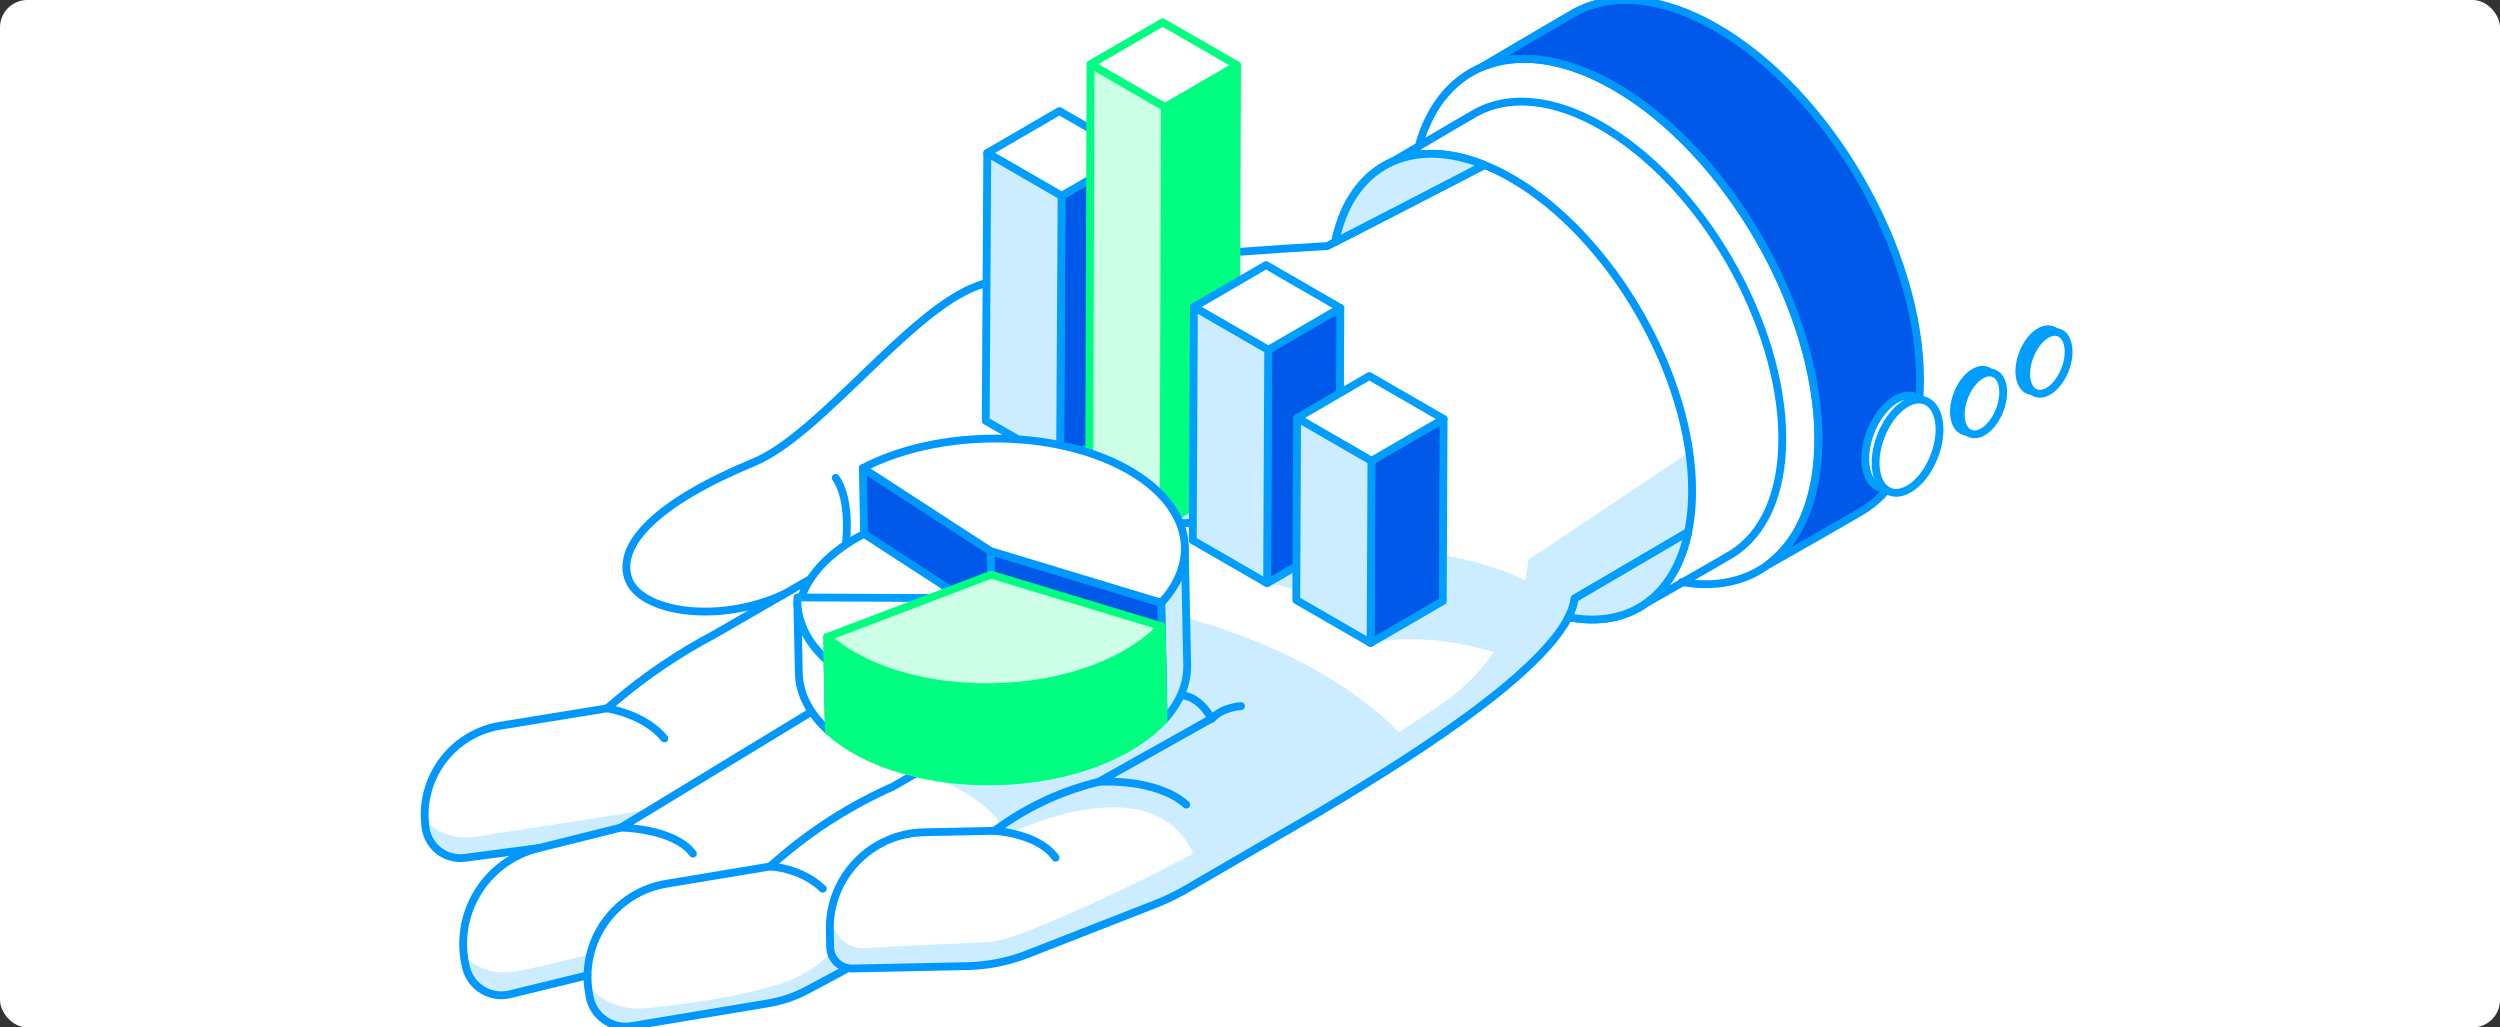 <svg width="730" height="300" viewBox="0 0 730 300" fill="none" xmlns="http://www.w3.org/2000/svg">
<rect x="0" y="0" width="730" height="300" fill="#333333" stroke="none"/>
<g clip-path="url(#clip0_427_23230)">
<rect width="730" height="300" rx="8" fill="white"/>
<path d="M501.265 8.113C485.093 -1.225 470.433 -2.225 459.724 3.69C457.05 5.169 432.782 19.491 432.782 19.491L432.809 19.538C423.983 23.225 417.413 31.16 414.26 42.693C410.222 45.07 407.048 46.94 407.048 46.94L407.075 46.987C398.479 50.58 392.301 58.703 389.89 70.614L389.91 70.641L387.54 71.857C387.54 71.857 305.477 76.212 285.504 83.424C265.53 90.635 239.533 126.964 220.045 135.013C192.11 146.552 180.104 158.869 183.433 168.849C186.762 178.836 209.775 182.368 228.837 173.522L229.073 173.421L201.483 189.296L177.282 206.825L141.716 212.443C129.765 219.344 123.748 225.908 124.234 239.696C124.376 243.66 127.158 249.622 133.384 250.635L153.655 248.319C138.597 256.138 136.193 266.139 134.978 276.693C134.073 284.586 143.006 293.837 149.887 289.867L171.495 284.789C171.495 284.789 169.685 288.098 173.048 293.925C177.012 300.792 182.312 300.873 190.422 298.848L230.464 291.717L247.285 282.345C262.093 282.345 284.97 283.067 295.389 280.461L341.718 262.364L385.143 237.123C400.187 228.035 447.921 200.073 457.995 180.2C467.098 181.983 475.093 180.328 481.237 175.689L481.278 175.757C481.278 175.757 486.038 173.056 491.38 170.004C501.177 171.658 509.787 169.74 516.458 164.703L516.506 164.784C516.506 164.784 541.564 150.55 544.177 148.909C554.387 142.488 560.66 129.401 560.66 111.007C560.66 73.126 534.062 27.061 501.258 8.12L501.265 8.113Z" fill="white"/>
<path d="M408.831 214.361C408.831 214.361 390.207 191.821 343.528 179.612L252.423 220.424C252.423 220.424 288.63 228.156 293.613 243.889C293.613 243.889 337.39 221.754 348.916 250.398" fill="#CCECFF"/>
<path d="M135.503 279.137C135.787 288.57 143.573 291.845 151.284 290.002L171.501 284.802L172.257 278.718C172.257 278.718 154.647 283.101 149.724 283.81C140.872 285.072 135.503 279.144 135.503 279.144V279.137Z" fill="#CCECFF"/>
<path d="M124.234 239.71C124.518 249.143 132.999 251.695 140.71 249.852L160.569 246.752L181.299 241.654L189.301 236.475C189.301 236.475 143.384 243.68 138.462 244.382C129.609 245.645 124.241 239.716 124.241 239.716L124.234 239.71Z" fill="#CCECFF"/>
<path d="M171.643 288.05C172.629 295.917 176.545 300.617 184.412 299.624L230.47 291.724L247.196 282.52L244.293 280.947L242.584 278.07C242.584 278.07 238.128 283.931 227.925 287.254C214.143 291.737 192.994 294.067 187.471 294.465C177.855 295.154 171.636 288.057 171.636 288.057L171.643 288.05Z" fill="#CCECFF"/>
<path d="M242.302 271.683C242.714 279.603 242.45 283.418 250.364 283.006L292.54 281.386L343.062 261.426L385.15 237.123C401.626 227.17 457.327 194.569 459.806 174.764L492.967 155.331C492.967 155.331 494.743 141.164 493.102 132.116L446.253 163.494C446.253 163.494 444.91 189.356 420.668 205.785C420.668 205.785 380.383 233.079 338.916 254.214C322.562 262.546 295.64 274.735 289.171 275.032C268.792 275.977 254.659 276.686 252.471 276.835C244.638 277.375 242.396 268.11 242.396 268.11" fill="#CCECFF"/>
<path d="M283.586 141.96L208.742 185.17C198.289 190.673 188.477 197.31 179.476 204.961L177.275 206.831L146.126 211.903C131.851 214.225 122.114 227.622 124.309 241.917C125.153 247.4 130.224 251.209 135.72 250.486L157.058 247.684" stroke="#0097FF" stroke-width="2.285" stroke-linecap="round" stroke-linejoin="round"/>
<path d="M261.533 192.875L181.3 241.655L157.065 247.698C141.643 251.547 132.257 267.166 136.106 282.588C137.517 288.254 143.243 291.711 148.922 290.327L171.509 284.803" stroke="#0097FF" stroke-width="2.285" stroke-linecap="round" stroke-linejoin="round"/>
<path d="M246.704 283.209L235.765 289.063C232.172 290.988 228.29 292.311 224.272 292.98L184.405 299.624C178.592 300.59 173.102 296.667 172.129 290.86L171.94 289.712C169.442 274.728 179.564 260.554 194.554 258.056L224.832 253.012L226.878 251.229C237.027 242.39 248.439 235.125 260.749 229.675L297.617 208.392" stroke="#0097FF" stroke-width="2.285" stroke-linecap="round" stroke-linejoin="round"/>
<path d="M353.879 209.756L320.853 228.284C310.636 230.769 300.973 235.138 292.357 241.175L290.331 242.593L269.777 243.025C254.273 243.349 241.977 256.179 242.301 271.682L242.402 276.565C242.477 280.089 245.394 282.885 248.919 282.811L282.424 282.108C288.461 281.98 294.43 280.792 300.048 278.59L337.295 264.025C340.401 262.81 343.406 261.365 346.289 259.69L385.15 237.13C401.626 227.177 457.327 194.576 459.805 174.771L492.966 155.337" stroke="#0097FF" stroke-width="2.285" stroke-linecap="round" stroke-linejoin="round"/>
<path d="M311.487 201.673C311.487 201.673 302.682 204.043 297.719 208.432C297.719 208.432 297.01 201.625 292.061 199.093" stroke="#0097FF" stroke-width="2.285" stroke-linecap="round" stroke-linejoin="round"/>
<path d="M362.374 206.19C362.374 206.19 356.979 206.4 353.791 209.931C353.791 209.931 350.841 203.753 345.331 203.03" stroke="#0097FF" stroke-width="2.285" stroke-linecap="round" stroke-linejoin="round"/>
<path d="M440.79 192.125C440.79 192.125 421.553 183.711 400.222 187.756L383.827 173.029L369.991 170.308L361.76 155.911L329.82 150.314L344.966 128.908L403.578 159.2C403.578 159.2 436.503 162.819 447.043 170.726L440.784 192.132L440.79 192.125Z" fill="#CCECFF"/>
<path d="M501.266 8.113C485.094 -1.225 470.434 -2.225 459.725 3.69C457.051 5.169 432.782 19.491 432.782 19.491L432.809 19.538C443.215 15.19 456.753 16.736 471.568 25.292C504.372 44.232 530.97 90.298 530.97 128.179C530.97 145.351 525.5 157.883 516.466 164.703L516.513 164.784C516.513 164.784 541.571 150.55 544.184 148.909C554.394 142.488 560.667 129.401 560.667 111.007C560.667 73.126 534.069 27.061 501.266 8.12V8.113Z" fill="#0059E8" stroke="#0097FF" stroke-width="2.285" stroke-linecap="round" stroke-linejoin="round"/>
<path d="M407.048 46.947C407.048 46.947 428.561 34.245 430.931 32.935C440.425 27.689 453.424 28.58 467.766 36.852C496.849 53.645 520.429 94.484 520.429 128.071C520.429 144.385 514.865 155.979 505.816 161.678C503.5 163.137 481.284 175.757 481.284 175.757" stroke="#0097FF" stroke-width="2.285" stroke-linecap="round" stroke-linejoin="round"/>
<path d="M457.995 180.207C478.968 184.299 494.1 170.213 494.1 143.305C494.1 109.718 470.52 68.879 441.438 52.086C416.068 37.44 394.893 45.921 389.889 70.615" stroke="#0097FF" stroke-width="2.285" stroke-linecap="round" stroke-linejoin="round"/>
<path d="M433.342 48.291L387.54 71.863C387.54 71.863 305.477 76.219 285.504 83.43C265.53 90.642 239.533 126.97 220.045 135.019C192.11 146.559 180.104 158.876 183.433 168.856C186.762 178.843 209.775 182.374 228.837 173.529" stroke="#0097FF" stroke-width="2.285" stroke-linecap="round" stroke-linejoin="round"/>
<path d="M377.236 144.716C377.236 144.716 346.303 165.952 278.899 140.097" stroke="#0097FF" stroke-width="2.285" stroke-linecap="round" stroke-linejoin="round"/>
<path d="M561.743 132.143C564.609 124.811 563.461 117.51 559.178 115.836C554.896 114.162 549.101 118.748 546.234 126.081C543.368 133.413 544.517 140.714 548.799 142.388C553.082 144.062 558.877 139.475 561.743 132.143Z" fill="white" stroke="#009FFF" stroke-width="2.285" stroke-linecap="round" stroke-linejoin="round"/>
<path d="M564.759 133.32C567.625 125.988 566.477 118.687 562.194 117.013C557.911 115.339 552.116 119.926 549.25 127.258C546.384 134.59 547.532 141.891 551.815 143.565C556.098 145.239 561.893 140.652 564.759 133.32Z" fill="white" stroke="#009FFF" stroke-width="2.285" stroke-linecap="round" stroke-linejoin="round"/>
<path d="M581.888 119.031C583.79 114.164 583.029 109.319 580.188 108.209C577.347 107.098 573.502 110.143 571.599 115.009C569.697 119.875 570.459 124.72 573.3 125.831C576.141 126.941 579.986 123.897 581.888 119.031Z" fill="white" stroke="#009FFF" stroke-width="2.285" stroke-linecap="round" stroke-linejoin="round"/>
<path d="M583.888 119.811C585.79 114.945 585.029 110.1 582.188 108.989C579.347 107.878 575.502 110.923 573.599 115.789C571.697 120.655 572.459 125.5 575.3 126.611C578.141 127.722 581.986 124.677 583.888 119.811Z" fill="white" stroke="#009FFF" stroke-width="2.285" stroke-linecap="round" stroke-linejoin="round"/>
<path d="M600.988 107.175C602.89 102.309 602.129 97.464 599.288 96.353C596.446 95.243 592.601 98.287 590.699 103.153C588.797 108.02 589.558 112.865 592.399 113.975C595.241 115.086 599.086 112.041 600.988 107.175Z" fill="white" stroke="#009FFF" stroke-width="2.285" stroke-linecap="round" stroke-linejoin="round"/>
<path d="M602.985 107.962C604.888 103.096 604.126 98.251 601.285 97.14C598.444 96.029 594.599 99.074 592.697 103.94C590.794 108.806 591.556 113.651 594.397 114.762C597.238 115.872 601.083 112.828 602.985 107.962Z" fill="white" stroke="#009FFF" stroke-width="2.285" stroke-linecap="round" stroke-linejoin="round"/>
<path d="M309.536 135.398L330.61 123.149L331.049 44.955L309.981 57.197L309.536 135.398Z" fill="#0059E8" stroke="#009FFF" stroke-width="2.285" stroke-linecap="round" stroke-linejoin="round"/>
<path d="M309.98 57.197L331.048 44.955L309.352 32.422L288.278 44.671L309.98 57.197Z" fill="white" stroke="#009FFF" stroke-width="2.285" stroke-linecap="round" stroke-linejoin="round"/>
<path d="M288.279 44.671L287.833 122.872L309.536 135.398L309.982 57.197L288.279 44.671Z" fill="#CCECFF" stroke="#009FFF" stroke-width="2.285" stroke-linecap="round" stroke-linejoin="round"/>
<path d="M339.768 152.853L360.835 140.604L361.207 19.046L340.132 31.295L339.768 152.853Z" fill="#00FF80" stroke="#00FF80" stroke-width="2.285" stroke-linecap="round" stroke-linejoin="round"/>
<path d="M340.132 31.294L361.207 19.045L339.497 6.519L318.43 18.761L340.132 31.294Z" fill="white" stroke="#00FF80" stroke-width="2.285" stroke-linecap="round" stroke-linejoin="round"/>
<path d="M318.429 18.762L318.058 140.32L339.767 152.853L340.132 31.295L318.429 18.762Z" fill="#CCFFE6" stroke="#00FF80" stroke-width="2.285" stroke-linecap="round" stroke-linejoin="round"/>
<path d="M369.99 170.301L391.065 158.052L391.382 89.933L370.314 102.175L369.99 170.301Z" fill="#0059E8" stroke="#009FFF" stroke-width="2.285" stroke-linecap="round" stroke-linejoin="round"/>
<path d="M370.314 102.175L391.382 89.933L369.679 77.4L348.605 89.649L370.314 102.175Z" fill="white" stroke="#009FFF" stroke-width="2.285" stroke-linecap="round" stroke-linejoin="round"/>
<path d="M348.605 89.649L348.288 157.768L369.991 170.301L370.315 102.175L348.605 89.649Z" fill="#CCECFF" stroke="#009FFF" stroke-width="2.285" stroke-linecap="round" stroke-linejoin="round"/>
<path d="M400.214 187.749L421.289 175.507L421.532 122.338L400.457 134.58L400.214 187.749Z" fill="#0059E8" stroke="#009FFF" stroke-width="2.285" stroke-linecap="round" stroke-linejoin="round"/>
<path d="M400.457 134.58L421.532 122.338L399.829 109.806L378.755 122.055L400.457 134.58Z" fill="white" stroke="#009FFF" stroke-width="2.285" stroke-linecap="round" stroke-linejoin="round"/>
<path d="M378.755 122.055L378.512 175.224L400.214 187.749L400.457 134.581L378.755 122.055Z" fill="#CCECFF" stroke="#009FFF" stroke-width="2.285" stroke-linecap="round" stroke-linejoin="round"/>
<path d="M251.937 136.687L252.626 171.05L289.96 195.292L289.271 160.922L251.937 136.687Z" fill="#0059E8" stroke="#009FFF" stroke-width="2.285" stroke-linecap="round" stroke-linejoin="round"/>
<path d="M340.664 174.15C340.705 174.096 340.745 174.042 340.793 173.994C341.016 173.704 341.238 173.42 341.448 173.13C341.475 173.089 341.508 173.049 341.535 173.008C341.725 172.745 341.914 172.482 342.089 172.212C342.123 172.158 342.163 172.104 342.197 172.056C342.386 171.766 342.569 171.476 342.751 171.185C342.785 171.131 342.818 171.077 342.845 171.023C343.021 170.726 343.19 170.429 343.352 170.132C343.365 170.105 343.379 170.078 343.399 170.044C343.554 169.754 343.703 169.463 343.845 169.166C343.865 169.133 343.879 169.092 343.899 169.058C344.041 168.761 344.176 168.457 344.304 168.153C344.324 168.106 344.344 168.059 344.365 168.005C344.486 167.708 344.608 167.411 344.716 167.114C344.736 167.06 344.756 167.012 344.77 166.958C344.837 166.776 344.891 166.594 344.952 166.411C345.02 166.209 345.087 166.006 345.148 165.804C345.195 165.648 345.236 165.486 345.283 165.331C345.337 165.128 345.391 164.926 345.438 164.73C345.479 164.568 345.513 164.406 345.546 164.25C345.587 164.055 345.627 163.852 345.661 163.656C345.688 163.494 345.715 163.332 345.742 163.17C345.776 162.974 345.803 162.772 345.823 162.576C345.844 162.414 345.864 162.252 345.877 162.096C345.898 161.894 345.911 161.685 345.925 161.482C345.938 161.327 345.945 161.165 345.952 161.009C345.958 160.8 345.965 160.591 345.965 160.381C345.965 160.185 345.972 159.99 345.965 159.787L346.647 194.157C346.647 194.238 346.647 194.326 346.647 194.407C346.647 194.522 346.647 194.63 346.64 194.745C346.64 194.954 346.64 195.163 346.627 195.373C346.62 195.528 346.607 195.69 346.6 195.845C346.586 196.048 346.573 196.257 346.553 196.46C346.553 196.527 346.546 196.588 346.539 196.656C346.526 196.75 346.512 196.845 346.499 196.939C346.472 197.135 346.444 197.338 346.417 197.533C346.39 197.695 346.363 197.858 346.336 198.02C346.303 198.215 346.262 198.418 346.222 198.614C346.201 198.702 346.188 198.789 346.168 198.877C346.154 198.951 346.127 199.026 346.114 199.1C346.066 199.303 346.012 199.505 345.958 199.701C345.918 199.856 345.871 200.018 345.823 200.174C345.762 200.376 345.695 200.579 345.627 200.781C345.594 200.889 345.56 200.997 345.526 201.099C345.499 201.173 345.472 201.254 345.445 201.328C345.425 201.382 345.405 201.43 345.391 201.484C345.283 201.781 345.168 202.078 345.04 202.375C345.02 202.422 344.999 202.469 344.979 202.524C344.858 202.807 344.736 203.084 344.601 203.368C344.594 203.388 344.581 203.408 344.574 203.428C344.554 203.462 344.54 203.503 344.52 203.536C344.378 203.827 344.23 204.124 344.074 204.414C344.061 204.441 344.047 204.468 344.027 204.502C343.865 204.799 343.696 205.096 343.521 205.393C343.487 205.447 343.46 205.501 343.426 205.555C343.392 205.609 343.365 205.657 343.332 205.711C343.183 205.954 343.028 206.19 342.872 206.426C342.839 206.48 342.798 206.534 342.764 206.582C342.589 206.845 342.4 207.115 342.211 207.379C342.184 207.419 342.157 207.46 342.123 207.5C341.961 207.723 341.792 207.946 341.623 208.169C341.569 208.236 341.522 208.297 341.468 208.364C341.427 208.418 341.387 208.472 341.34 208.52C341.117 208.803 340.88 209.08 340.644 209.364C340.61 209.404 340.57 209.452 340.536 209.492C340.28 209.782 340.023 210.08 339.753 210.37L339.071 176C339.341 175.709 339.597 175.419 339.854 175.122C339.888 175.081 339.928 175.034 339.962 174.994C340.198 174.717 340.435 174.433 340.658 174.15H340.664Z" fill="#CCECFF" stroke="#009FFF" stroke-width="2.285" stroke-linecap="round" stroke-linejoin="round"/>
<path d="M289.271 160.922L289.96 195.292L339.753 210.363L339.071 176L289.271 160.922Z" fill="#0059E8" stroke="#009FFF" stroke-width="2.285" stroke-linecap="round" stroke-linejoin="round"/>
<path d="M339.071 176C350.888 163.299 347.538 147.302 329.104 137.011C307.807 125.113 274.085 125.147 251.937 136.687L289.271 160.922L339.071 176Z" fill="white" stroke="#0097FF" stroke-width="2.285" stroke-linecap="round" stroke-linejoin="round"/>
<path d="M289.629 180.113L252.288 155.878C251.255 156.419 250.242 156.979 249.263 157.567C238.783 163.86 233.354 171.868 232.942 179.883L289.622 180.113H289.629Z" fill="white" stroke="#0097FF" stroke-width="2.285" stroke-linecap="round" stroke-linejoin="round"/>
<path d="M241.625 192.923L242.037 213.545L289.946 195.313L289.534 174.691L241.625 192.923Z" fill="#E9A100"/>
<path d="M232.834 175.817L233.246 196.439C233.368 202.436 236.298 208.378 242.045 213.543L241.633 192.921C235.887 187.756 232.956 181.814 232.834 175.817Z" fill="white" stroke="#0097FF" stroke-width="2.285" stroke-linecap="round" stroke-linejoin="round"/>
<path d="M241.626 192.922L289.535 174.69L232.855 174.46C232.531 180.916 235.455 187.364 241.633 192.915L241.626 192.922Z" fill="white" stroke="#009FFF" stroke-width="2.285" stroke-linecap="round" stroke-linejoin="round"/>
<path d="M250.837 192.402C251.067 192.524 251.289 192.638 251.519 192.753C251.634 192.814 251.755 192.875 251.87 192.929C252.1 193.044 252.322 193.152 252.552 193.266C252.66 193.32 252.775 193.374 252.883 193.428C253.173 193.564 253.464 193.705 253.761 193.834C253.808 193.854 253.855 193.881 253.903 193.901C254.247 194.056 254.591 194.205 254.936 194.354C255.037 194.401 255.145 194.441 255.246 194.489C255.496 194.597 255.746 194.698 255.996 194.799C256.117 194.853 256.246 194.901 256.367 194.948C256.57 195.029 256.766 195.11 256.968 195.184C257.211 195.279 257.454 195.373 257.704 195.468C257.88 195.535 258.049 195.596 258.224 195.664C258.474 195.758 258.724 195.846 258.98 195.934C259.149 195.994 259.325 196.055 259.494 196.116C259.764 196.21 260.034 196.298 260.297 196.386C260.452 196.44 260.615 196.494 260.77 196.541C261.087 196.643 261.411 196.744 261.729 196.845C261.843 196.879 261.958 196.92 262.066 196.953C262.188 196.994 262.316 197.028 262.438 197.061C262.708 197.142 262.978 197.223 263.255 197.304C263.41 197.352 263.565 197.392 263.721 197.433C263.964 197.5 264.207 197.568 264.45 197.635C264.619 197.683 264.788 197.723 264.956 197.77C265.193 197.831 265.429 197.892 265.659 197.953C265.834 198 266.01 198.04 266.185 198.081C266.381 198.128 266.577 198.175 266.78 198.223C267.38 198.365 267.981 198.506 268.589 198.635C268.697 198.655 268.805 198.682 268.907 198.702C269.481 198.824 270.061 198.938 270.642 199.047C270.716 199.06 270.797 199.074 270.872 199.094C271.445 199.202 272.026 199.303 272.614 199.398C272.755 199.418 272.891 199.445 273.032 199.465C273.566 199.553 274.092 199.634 274.626 199.708C274.7 199.715 274.768 199.729 274.842 199.742C275.409 199.823 275.976 199.897 276.544 199.965C276.692 199.985 276.834 199.999 276.983 200.019C277.462 200.073 277.935 200.127 278.414 200.174C278.529 200.188 278.644 200.201 278.765 200.208C279.326 200.262 279.886 200.309 280.453 200.356C280.582 200.37 280.717 200.377 280.845 200.384C281.304 200.417 281.763 200.451 282.222 200.478C282.371 200.485 282.526 200.498 282.675 200.505C283.242 200.539 283.809 200.566 284.376 200.586C284.437 200.586 284.498 200.586 284.559 200.586C285.072 200.606 285.585 200.62 286.098 200.627C286.26 200.627 286.416 200.627 286.578 200.633C287.077 200.64 287.577 200.647 288.077 200.647C288.158 200.647 288.246 200.647 288.327 200.647C288.901 200.647 289.468 200.64 290.042 200.627C290.19 200.627 290.332 200.62 290.481 200.613C290.974 200.6 291.46 200.586 291.953 200.566C292.074 200.566 292.196 200.559 292.317 200.552C292.898 200.525 293.486 200.498 294.066 200.465C294.195 200.458 294.323 200.451 294.444 200.438C294.985 200.404 295.518 200.363 296.058 200.323C296.166 200.316 296.281 200.302 296.389 200.296C296.997 200.242 297.605 200.188 298.206 200.127C298.334 200.113 298.462 200.1 298.59 200.086C299.266 200.012 299.934 199.938 300.603 199.85H300.643C301.305 199.756 301.967 199.661 302.622 199.566C302.736 199.546 302.851 199.533 302.966 199.512C303.716 199.398 304.458 199.269 305.201 199.134C305.309 199.114 305.424 199.094 305.532 199.074C306.268 198.938 306.997 198.79 307.726 198.641C307.868 198.614 308.01 198.581 308.152 198.554C308.483 198.479 308.814 198.405 309.145 198.331C309.307 198.297 309.462 198.256 309.624 198.223C310.063 198.121 310.495 198.013 310.934 197.905C310.981 197.892 311.022 197.885 311.069 197.872C311.548 197.75 312.021 197.629 312.494 197.5C312.636 197.46 312.784 197.419 312.926 197.379C313.257 197.284 313.588 197.196 313.919 197.095C314.141 197.028 314.364 196.967 314.587 196.899C314.729 196.859 314.871 196.811 315.012 196.771C315.289 196.69 315.559 196.602 315.836 196.514C315.944 196.481 316.059 196.447 316.167 196.406C316.552 196.285 316.93 196.156 317.308 196.028C317.369 196.008 317.43 195.988 317.491 195.967C317.808 195.859 318.125 195.751 318.436 195.637C318.564 195.589 318.693 195.542 318.821 195.495C319.071 195.407 319.314 195.312 319.557 195.218C319.699 195.164 319.84 195.11 319.975 195.056C320.212 194.968 320.441 194.873 320.671 194.786C320.813 194.732 320.955 194.671 321.09 194.617C321.326 194.522 321.562 194.421 321.799 194.327C321.927 194.273 322.055 194.219 322.177 194.164C322.46 194.043 322.744 193.921 323.028 193.793C323.102 193.759 323.176 193.732 323.25 193.699C323.608 193.543 323.959 193.381 324.304 193.219C324.398 193.172 324.493 193.131 324.587 193.084C324.844 192.963 325.094 192.841 325.35 192.719C325.479 192.659 325.6 192.598 325.722 192.53C325.945 192.422 326.161 192.308 326.384 192.2C326.512 192.132 326.647 192.064 326.775 191.997C326.991 191.882 327.201 191.774 327.417 191.659C327.545 191.592 327.667 191.524 327.795 191.457C328.024 191.335 328.247 191.207 328.47 191.079C328.578 191.018 328.679 190.957 328.787 190.896C329.112 190.707 329.436 190.518 329.76 190.329C329.996 190.187 330.239 190.039 330.469 189.897C330.55 189.843 330.631 189.796 330.719 189.742C330.867 189.647 331.016 189.553 331.164 189.458C331.259 189.397 331.347 189.336 331.441 189.276C331.576 189.188 331.711 189.1 331.846 189.012C331.941 188.952 332.035 188.884 332.13 188.823C332.258 188.736 332.387 188.654 332.508 188.567C332.603 188.499 332.697 188.432 332.798 188.364C332.92 188.283 333.041 188.195 333.156 188.114C333.251 188.047 333.345 187.979 333.44 187.912C333.555 187.824 333.676 187.743 333.791 187.655C333.886 187.588 333.973 187.52 334.068 187.446C334.183 187.358 334.297 187.277 334.412 187.189C334.5 187.122 334.588 187.047 334.682 186.98C334.79 186.892 334.905 186.804 335.013 186.723C335.033 186.703 335.06 186.69 335.081 186.669C335.371 186.433 335.661 186.197 335.945 185.96C335.986 185.926 336.026 185.893 336.067 185.859C336.35 185.623 336.62 185.38 336.89 185.136C336.944 185.089 336.992 185.042 337.046 184.995C337.309 184.752 337.572 184.508 337.829 184.265C337.87 184.225 337.903 184.191 337.944 184.151C338.2 183.901 338.45 183.658 338.693 183.408C338.707 183.394 338.72 183.381 338.727 183.367C338.889 183.198 339.051 183.03 339.213 182.861L339.76 210.357C339.605 210.526 339.443 210.695 339.274 210.863L339.261 210.877L339.234 210.904C338.99 211.154 338.741 211.404 338.484 211.647C338.443 211.687 338.41 211.721 338.369 211.761C338.113 212.005 337.856 212.248 337.586 212.491C337.532 212.538 337.485 212.585 337.431 212.633C337.161 212.876 336.89 213.112 336.607 213.355C336.566 213.389 336.526 213.423 336.485 213.456C336.202 213.693 335.918 213.929 335.621 214.165C335.607 214.179 335.594 214.192 335.574 214.199L335.553 214.219C335.445 214.307 335.337 214.388 335.229 214.476C335.135 214.55 335.047 214.618 334.952 214.692C334.844 214.773 334.736 214.854 334.622 214.942C334.527 215.016 334.433 215.084 334.331 215.158C334.216 215.239 334.102 215.327 333.987 215.408C333.892 215.475 333.798 215.55 333.703 215.617C333.582 215.705 333.467 215.786 333.345 215.867C333.251 215.934 333.156 216.002 333.055 216.07C332.927 216.157 332.805 216.238 332.677 216.326C332.582 216.387 332.488 216.454 332.393 216.515C332.258 216.603 332.123 216.691 331.988 216.779C331.894 216.839 331.806 216.9 331.711 216.961C331.563 217.055 331.414 217.15 331.266 217.244C331.185 217.298 331.104 217.346 331.016 217.4C330.779 217.548 330.543 217.69 330.307 217.832C329.989 218.021 329.665 218.21 329.334 218.399C329.226 218.46 329.125 218.521 329.017 218.581C328.794 218.71 328.571 218.831 328.342 218.96C328.22 219.027 328.092 219.095 327.964 219.162C327.754 219.277 327.538 219.392 327.322 219.5C327.194 219.567 327.059 219.635 326.931 219.702C326.714 219.817 326.492 219.925 326.269 220.033C326.147 220.094 326.019 220.155 325.897 220.222C325.648 220.344 325.391 220.465 325.134 220.587C325.04 220.634 324.945 220.675 324.851 220.722C324.5 220.884 324.149 221.046 323.797 221.201C323.723 221.235 323.649 221.262 323.575 221.296C323.291 221.417 323.007 221.546 322.724 221.667C322.595 221.721 322.467 221.775 322.346 221.829C322.109 221.931 321.873 222.025 321.637 222.12C321.495 222.174 321.36 222.235 321.218 222.289C320.988 222.383 320.752 222.471 320.522 222.559C320.381 222.613 320.239 222.667 320.104 222.721C319.861 222.815 319.611 222.903 319.361 222.998C319.233 223.045 319.104 223.092 318.976 223.139C318.665 223.254 318.348 223.362 318.031 223.47C317.97 223.49 317.909 223.511 317.848 223.531C317.47 223.659 317.092 223.788 316.707 223.909C316.599 223.943 316.484 223.977 316.376 224.017C316.106 224.105 315.829 224.193 315.553 224.274C315.411 224.314 315.269 224.362 315.12 224.402C314.972 224.449 314.823 224.49 314.675 224.537C314.601 224.557 314.526 224.578 314.452 224.598C314.121 224.692 313.79 224.787 313.459 224.881C313.318 224.922 313.176 224.962 313.027 225.003C312.555 225.131 312.082 225.26 311.602 225.374C311.555 225.388 311.515 225.395 311.467 225.408C311.035 225.516 310.596 225.624 310.157 225.726C310.002 225.759 309.84 225.8 309.678 225.834C309.347 225.908 309.016 225.982 308.685 226.056C308.604 226.077 308.517 226.097 308.436 226.11C308.375 226.124 308.321 226.131 308.26 226.144C307.531 226.299 306.801 226.441 306.065 226.576C305.957 226.597 305.843 226.617 305.735 226.637C304.992 226.772 304.249 226.9 303.499 227.015C303.459 227.015 303.418 227.029 303.378 227.036C303.304 227.049 303.229 227.056 303.155 227.069C302.5 227.171 301.838 227.265 301.177 227.353H301.136C300.468 227.447 299.792 227.522 299.124 227.596C299.05 227.603 298.975 227.616 298.901 227.623C298.847 227.623 298.793 227.63 298.739 227.636C298.131 227.697 297.53 227.758 296.923 227.805C296.814 227.812 296.7 227.826 296.592 227.832C296.051 227.873 295.518 227.913 294.978 227.947C294.897 227.947 294.816 227.961 294.735 227.967C294.687 227.967 294.647 227.967 294.6 227.974C294.019 228.008 293.438 228.042 292.851 228.062C292.729 228.062 292.608 228.069 292.486 228.075C291.993 228.096 291.507 228.109 291.014 228.123C290.926 228.123 290.839 228.123 290.744 228.129C290.69 228.129 290.629 228.129 290.575 228.129C290.001 228.143 289.434 228.15 288.86 228.15C288.779 228.15 288.691 228.15 288.61 228.15C288.111 228.15 287.611 228.15 287.111 228.136C287.03 228.136 286.949 228.136 286.868 228.136C286.794 228.136 286.713 228.136 286.639 228.136C286.125 228.123 285.612 228.109 285.099 228.096C285.038 228.096 284.977 228.096 284.917 228.096C284.349 228.075 283.782 228.048 283.215 228.015C283.154 228.015 283.093 228.015 283.033 228.008C282.945 228.008 282.85 227.994 282.763 227.988C282.303 227.961 281.844 227.927 281.385 227.893C281.257 227.886 281.122 227.873 280.993 227.866C280.433 227.819 279.866 227.772 279.305 227.718C279.272 227.718 279.238 227.718 279.204 227.711C279.123 227.704 279.042 227.69 278.954 227.684C278.475 227.636 278.002 227.582 277.523 227.528C277.374 227.508 277.232 227.495 277.084 227.474C276.517 227.407 275.943 227.333 275.382 227.252C275.362 227.252 275.348 227.252 275.328 227.252C275.274 227.245 275.22 227.238 275.166 227.225C274.633 227.15 274.099 227.069 273.566 226.982C273.424 226.961 273.289 226.934 273.147 226.914C272.566 226.819 271.986 226.718 271.405 226.61C271.385 226.61 271.364 226.603 271.337 226.597C271.283 226.583 271.229 226.576 271.175 226.563C270.595 226.455 270.014 226.34 269.44 226.218C269.332 226.198 269.224 226.171 269.123 226.151C268.515 226.023 267.914 225.881 267.313 225.739C267.259 225.726 267.205 225.712 267.151 225.699C267.009 225.665 266.867 225.624 266.726 225.59C266.55 225.55 266.374 225.503 266.199 225.462C265.962 225.401 265.726 225.341 265.497 225.28C265.328 225.233 265.159 225.192 264.99 225.145C264.747 225.077 264.504 225.01 264.261 224.942C264.106 224.902 263.95 224.854 263.795 224.814C263.525 224.733 263.255 224.652 262.985 224.571C262.863 224.53 262.735 224.497 262.613 224.463L262.573 224.449C262.471 224.416 262.377 224.389 262.276 224.355C261.952 224.253 261.634 224.152 261.317 224.051C261.155 223.997 260.999 223.943 260.844 223.896C260.574 223.808 260.304 223.713 260.034 223.626C259.865 223.565 259.689 223.504 259.521 223.443C259.271 223.355 259.014 223.261 258.764 223.173C258.589 223.106 258.413 223.045 258.244 222.977C258.001 222.883 257.751 222.788 257.508 222.694C257.414 222.66 257.319 222.619 257.225 222.586C257.117 222.545 257.009 222.498 256.907 222.457C256.779 222.41 256.658 222.356 256.529 222.302C256.279 222.201 256.03 222.093 255.78 221.991C255.678 221.944 255.57 221.904 255.469 221.856C255.125 221.708 254.78 221.559 254.436 221.404C254.389 221.384 254.341 221.357 254.294 221.336C253.997 221.201 253.707 221.066 253.416 220.931C253.302 220.877 253.194 220.823 253.086 220.769C252.856 220.661 252.626 220.546 252.404 220.432C252.282 220.371 252.167 220.31 252.052 220.256C251.823 220.141 251.593 220.02 251.37 219.905C251.269 219.851 251.168 219.797 251.06 219.743C250.736 219.567 250.412 219.392 250.094 219.216C246.968 217.474 244.28 215.563 242.025 213.531L241.478 186.035C243.733 188.067 246.428 189.971 249.547 191.72C249.865 191.896 250.189 192.071 250.513 192.247C250.614 192.301 250.715 192.355 250.823 192.409L250.837 192.402Z" fill="#00FF80" stroke="#00FF80" stroke-width="2.285" stroke-linecap="round" stroke-linejoin="round"/>
<path d="M329.76 190.349C333.575 188.06 336.715 185.541 339.193 182.881L289.394 167.803L241.485 186.034C243.74 188.067 246.434 189.971 249.554 191.72C271.844 204.172 307.754 203.557 329.753 190.349H329.76Z" fill="#CCFFE6" stroke="#00FF80" stroke-width="2.285" stroke-linecap="round" stroke-linejoin="round"/>
<path d="M407.074 46.994C398.478 50.587 392.3 58.71 389.889 70.621L389.909 70.648L413.665 58.419L433.402 48.169C423.435 44.178 414.38 43.942 407.081 46.994H407.074Z" fill="#CCECFF" stroke="#009FFF" stroke-width="2.285" stroke-linecap="round" stroke-linejoin="round"/>
<path d="M475.437 165.608L459.812 174.764C459.596 176.486 458.968 178.309 458.009 180.207C467.111 181.983 475.106 180.328 481.251 175.69C486.963 171.375 491.062 164.48 492.946 155.351L475.437 165.608Z" fill="#CCECFF" stroke="#009FFF" stroke-width="2.285" stroke-linecap="round" stroke-linejoin="round"/>
<path d="M491.082 169.963C514.304 174.048 530.969 158.173 530.969 128.186C530.969 90.304 504.371 44.239 471.567 25.298C444.112 9.45 421.012 17.614 414.205 42.895" stroke="#0097FF" stroke-width="2.285" stroke-linecap="round" stroke-linejoin="round"/>
<path d="M177.282 206.839C177.282 206.839 188.268 208.48 193.988 215.637" stroke="#0097FF" stroke-width="2.285" stroke-linecap="round" stroke-linejoin="round"/>
<path d="M181.299 241.647C181.299 241.647 196.85 241.863 202.333 249.257" stroke="#0097FF" stroke-width="2.285" stroke-linecap="round" stroke-linejoin="round"/>
<path d="M224.839 253.012C224.839 253.012 233.813 253.316 240.255 259.515" stroke="#0097FF" stroke-width="2.285" stroke-linecap="round" stroke-linejoin="round"/>
<path d="M290.332 242.593C290.332 242.593 303.209 243.296 308.219 250.453" stroke="#0097FF" stroke-width="2.285" stroke-linecap="round" stroke-linejoin="round"/>
<path d="M320.852 228.285C320.852 228.285 337.55 227.083 346.376 234.949" stroke="#0097FF" stroke-width="2.285" stroke-linecap="round" stroke-linejoin="round"/>
<path d="M247.048 158.322C247.048 158.322 248.561 145.904 244.017 139.543" stroke="#0097FF" stroke-width="2.285" stroke-linecap="round" stroke-linejoin="round"/>
</g>
<defs>
<clipPath id="clip0_427_23230">
<rect width="730" height="300" rx="8" fill="white"/>
</clipPath>
</defs>
</svg>
